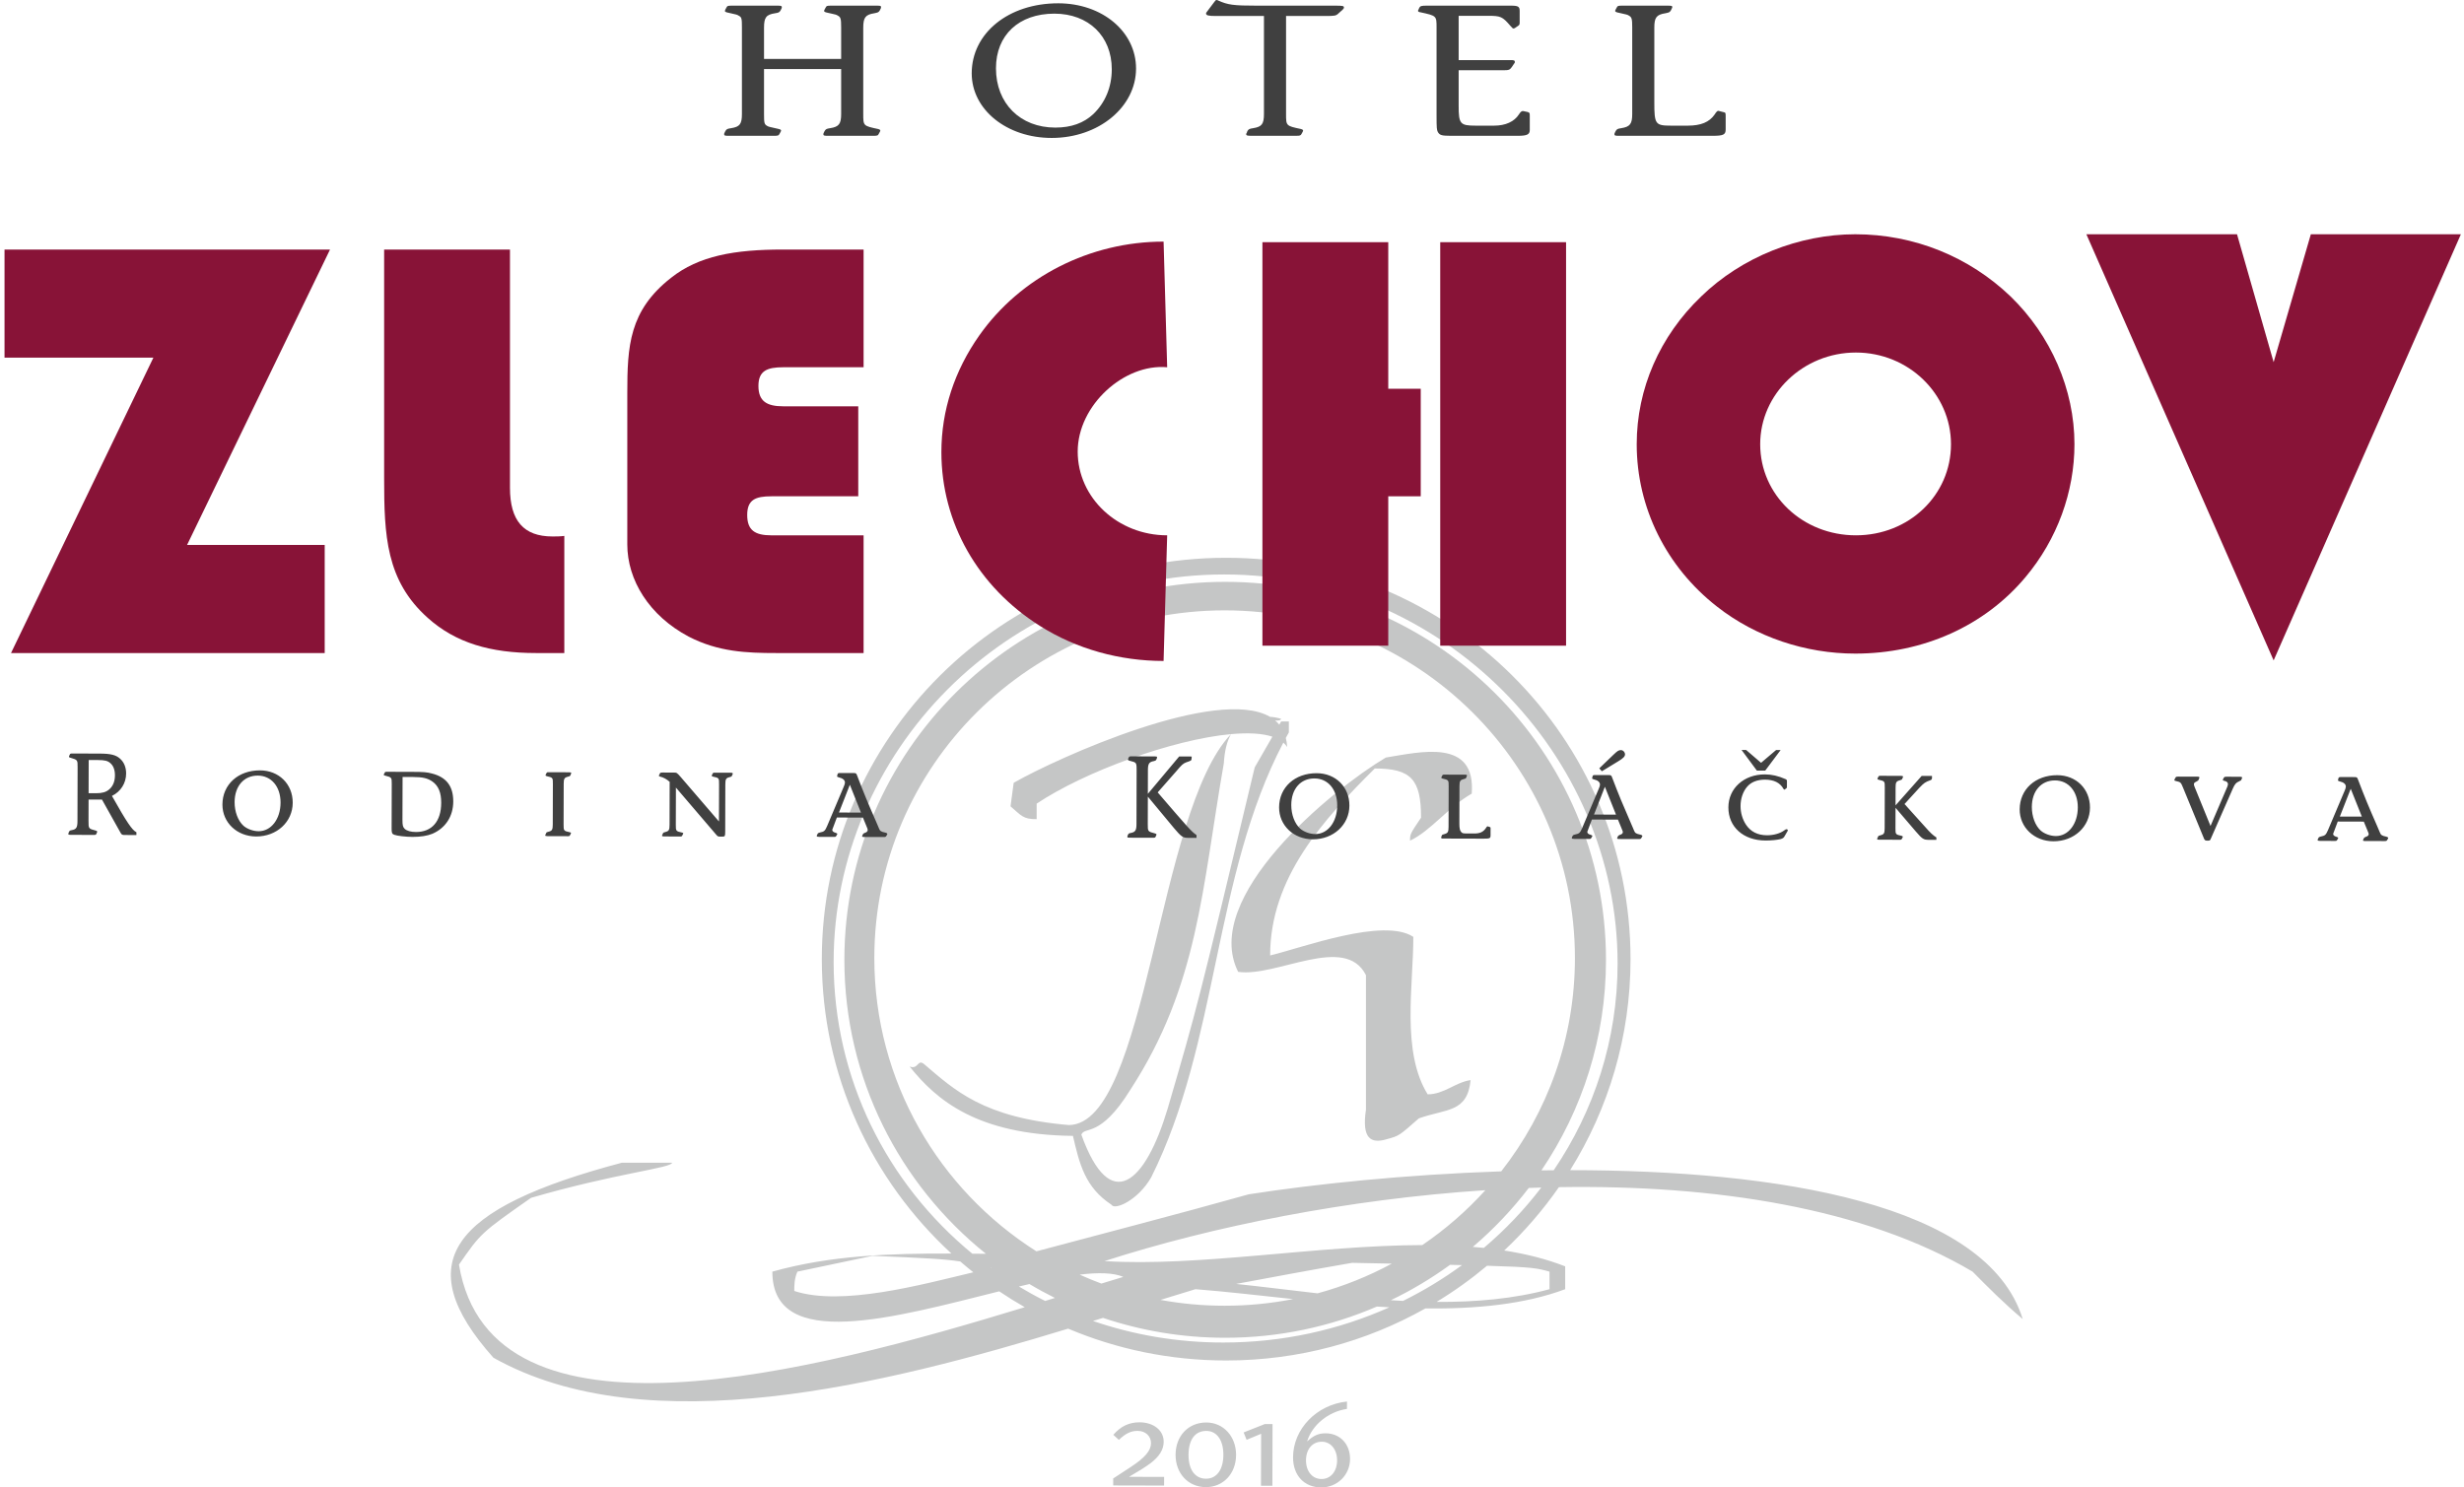 <svg width="159" height="96" viewBox="0 0 159 96" fill="none" xmlns="http://www.w3.org/2000/svg">
<path fill-rule="evenodd" clip-rule="evenodd" d="M87.249 81.505C84.621 81.959 82.194 82.412 79.767 82.866C81.462 83.044 83.227 83.269 85.021 83.473C86.705 83.015 88.311 82.368 89.813 81.556L87.249 81.505ZM89.751 83.916C90.013 83.933 90.275 83.948 90.537 83.962C91.879 83.299 93.152 82.524 94.343 81.652L93.57 81.633C92.374 82.503 91.097 83.269 89.751 83.916ZM92.701 84.026C95.221 84.042 97.687 83.831 99.989 83.206V82.073C99.226 81.858 98.941 81.778 95.957 81.693C94.935 82.55 93.848 83.331 92.701 84.026ZM79.124 87.807C75.505 87.807 72.058 87.076 68.926 85.752C57.16 89.343 41.814 93.221 31.841 87.629C26.381 81.505 29.01 77.99 40.132 75.042H43.368C43.368 75.382 39.727 75.722 34.267 77.31C31.032 79.578 31.032 79.578 29.617 81.619C31.681 94.068 52.492 88.531 66.126 84.368C65.564 84.046 65.015 83.704 64.48 83.344C57.817 85.004 49.839 87.299 49.839 82.073C53.587 81.021 57.439 80.893 61.395 80.905C56.252 76.174 53.031 69.412 53.031 61.903C53.031 47.6 64.716 36 79.124 36C93.532 36 105.217 47.6 105.217 61.903C105.217 66.9 103.789 71.567 101.32 75.524C114.658 75.522 128.221 77.67 130.525 85.134C129.311 84.114 128.3 83.093 127.289 82.073C120.34 77.953 110.613 76.458 100.596 76.62C99.563 78.102 98.379 79.474 97.065 80.709C98.46 80.925 99.781 81.253 101 81.732V83.206C98.374 84.188 95.248 84.484 91.976 84.449C88.182 86.586 83.797 87.807 79.124 87.807ZM62.807 82.115C62.523 81.889 62.243 81.656 61.968 81.418C60.893 81.249 59.685 81.197 56.309 81.052C54.692 81.392 53.074 81.732 51.456 82.073C51.254 82.525 51.254 82.979 51.254 83.32C54.307 84.326 59.432 82.92 62.807 82.115ZM78.936 86.648C75.978 86.648 73.152 86.157 70.532 85.257L71.175 85.057C73.651 85.889 76.302 86.341 79.06 86.341C82.539 86.341 85.848 85.622 88.847 84.327C89.117 84.344 89.387 84.36 89.657 84.374C86.398 85.833 82.766 86.648 78.936 86.648ZM67.442 83.964C66.864 83.675 66.3 83.364 65.748 83.033C65.978 82.978 66.205 82.925 66.429 82.873C66.963 83.193 67.512 83.491 68.073 83.77L67.442 83.964ZM63.96 81.852L63.929 81.831L63.994 81.846L63.96 81.852ZM62.743 80.914C57.249 76.4 53.794 69.628 53.794 62.087C53.794 48.574 64.948 37.076 78.999 37.076C93.05 37.076 104.382 48.665 104.382 62.177C104.382 67.103 102.866 71.689 100.261 75.529C99.995 75.531 99.731 75.534 99.467 75.538C102.098 71.654 103.633 66.978 103.633 61.947C103.633 48.477 92.629 37.553 79.06 37.553C65.492 37.553 54.487 48.477 54.487 61.947C54.487 69.612 58.051 76.45 63.622 80.922L62.743 80.914ZM99.457 76.645C98.369 78.069 97.126 79.374 95.751 80.54C95.516 80.516 95.279 80.494 95.041 80.475C96.376 79.339 97.586 78.064 98.65 76.672C98.919 76.662 99.188 76.653 99.457 76.645ZM79.025 39.393C91.506 39.393 101.628 49.442 101.628 61.834C101.628 67.022 99.853 71.8 96.873 75.6C90.718 75.808 84.892 76.411 80.576 77.083C75.952 78.379 71.329 79.573 66.879 80.762C60.591 76.776 56.42 69.787 56.42 61.834C56.42 49.442 66.543 39.393 79.025 39.393ZM95.849 76.816C94.642 78.151 93.275 79.342 91.78 80.358C84.979 80.376 77.358 81.771 71.274 81.392C78.258 79.14 87.014 77.396 95.849 76.816ZM83.442 83.844C82.013 84.126 80.536 84.273 79.025 84.273C77.61 84.273 76.227 84.144 74.885 83.897C75.668 83.653 76.421 83.421 77.139 83.206C79.088 83.358 81.228 83.608 83.442 83.844ZM71.07 82.843C70.595 82.666 70.127 82.473 69.668 82.266C70.86 82.121 71.839 82.136 72.487 82.412C72.037 82.547 71.562 82.692 71.07 82.843ZM89.496 73.522C88.449 73.84 87.866 73.477 88.144 71.617V62.937C86.794 60.255 82.387 63.078 79.898 62.725C77.482 57.926 85.87 51.011 89.424 48.893C91.628 48.54 95.254 47.623 94.969 51.222C93.476 52.069 92.338 53.621 90.988 54.257C90.988 53.833 90.988 53.833 91.699 52.774C91.699 50.305 91.059 49.599 88.713 49.599C85.372 52.916 81.961 56.656 81.961 61.666C84.022 61.172 89.282 59.197 91.201 60.467C91.201 63.643 90.42 67.877 92.126 70.629C93.192 70.629 93.903 69.853 94.898 69.712C94.685 71.829 93.334 71.547 91.557 72.181C90.277 73.311 90.277 73.311 89.496 73.522ZM71.724 77.757C70.017 76.628 69.663 75.146 69.236 73.311C63.029 73.245 60.401 70.969 58.697 68.834C59.272 69.058 59.198 68.309 59.644 68.689C61.596 70.349 63.439 72.139 68.98 72.612C74.057 72.532 74.637 52.4 79.435 47.381C75.646 47.728 69.974 49.808 66.895 51.868V52.868C66.018 52.886 65.883 52.617 65.209 52.041C65.276 51.561 65.343 51.08 65.412 50.523C68.312 48.869 78.541 44.283 81.949 46.263C82.181 46.277 82.421 46.32 82.669 46.392C82.641 46.5 82.498 46.515 82.284 46.499C82.382 46.581 82.472 46.672 82.552 46.77L82.671 46.564H83.169V47.27C83.103 47.389 83.037 47.508 82.972 47.627C83.018 47.808 83.049 48.001 83.059 48.213C82.993 48.108 82.909 48.014 82.813 47.929C78.286 56.569 78.65 67.254 74.283 75.993C73.415 77.49 71.923 78.126 71.724 77.757ZM79.437 47.381C79.193 47.808 79.022 48.412 78.972 49.267C77.551 57.383 77.34 63.572 72.932 70.347C70.988 73.486 69.992 72.669 69.779 73.233C71.65 78.433 73.909 76.363 75.349 71.547C77.268 64.983 77.268 64.983 80.965 49.528L82.106 47.546C81.436 47.324 80.513 47.284 79.437 47.381Z" fill="#C5C6C6"/>
<path fill-rule="evenodd" clip-rule="evenodd" d="M75.118 95.88L75.12 95.321L72.855 95.315C73.533 94.923 73.885 94.699 74.228 94.449C74.806 94.016 75.091 93.557 75.092 93.055C75.095 92.32 74.444 91.8 73.533 91.797C72.855 91.796 72.32 92.054 71.842 92.604L72.201 92.931C72.636 92.514 72.98 92.348 73.414 92.35C73.916 92.35 74.275 92.686 74.273 93.145C74.272 93.622 73.886 94.081 72.957 94.688C72.044 95.287 72.044 95.287 71.834 95.421L71.834 95.872L75.118 95.88ZM77.846 91.809C76.684 91.806 75.863 92.673 75.859 93.893C75.856 95.097 76.673 95.977 77.81 95.981C78.938 95.983 79.759 95.107 79.763 93.904C79.766 92.709 78.949 91.812 77.846 91.809ZM77.844 92.352C78.522 92.355 78.946 92.95 78.943 93.893C78.941 94.855 78.513 95.439 77.819 95.437C77.117 95.435 76.692 94.857 76.695 93.896C76.697 92.918 77.117 92.35 77.844 92.352ZM81.37 95.89L82.106 95.891L82.116 91.912L81.616 91.911L80.251 92.451L80.442 92.928L81.379 92.538L81.37 95.89ZM86.919 90.455C84.963 90.658 83.445 92.225 83.44 94.056C83.437 95.226 84.162 95.997 85.257 96C86.294 96.003 87.115 95.194 87.118 94.166C87.121 93.197 86.47 92.509 85.542 92.507C85.091 92.506 84.781 92.639 84.346 93.03C84.674 91.961 85.721 91.112 86.918 90.931L86.919 90.455ZM85.299 93.049C85.875 93.051 86.284 93.554 86.282 94.256C86.279 94.966 85.868 95.459 85.275 95.457C84.682 95.455 84.273 94.961 84.275 94.25C84.278 93.532 84.689 93.048 85.299 93.049Z" fill="#C5C6C6"/>
<path fill-rule="evenodd" clip-rule="evenodd" d="M152.409 52.705L150.989 52.701L151.691 50.908L152.409 52.705ZM152.534 53.028L152.762 53.58C152.85 53.792 152.85 53.792 152.85 53.832C152.85 53.919 152.801 53.965 152.642 54.02C152.571 54.052 152.548 54.067 152.531 54.114L152.492 54.201C152.483 54.217 152.483 54.225 152.483 54.233C152.483 54.264 152.515 54.28 152.594 54.28L153.887 54.283C153.982 54.284 154.014 54.268 154.038 54.221L154.102 54.119L154.109 54.087C154.109 54.048 154.062 54.016 153.959 53.993C153.698 53.937 153.635 53.897 153.564 53.708C153.525 53.613 153.548 53.661 153.5 53.559C153.461 53.472 153.421 53.377 153.382 53.282C152.83 52.021 152.602 51.47 152.153 50.295C152.114 50.177 152.075 50.154 151.955 50.153L151.091 50.151C150.948 50.151 150.924 50.159 150.9 50.221L150.877 50.316C150.868 50.339 150.868 50.347 150.868 50.355C150.868 50.394 150.908 50.418 150.987 50.434C151.233 50.49 151.375 50.608 151.375 50.766C151.374 50.837 151.35 50.915 151.295 51.041L150.225 53.573C150.089 53.888 150.034 53.934 149.765 53.989C149.653 54.02 149.62 54.036 149.597 54.107L149.556 54.193V54.217C149.556 54.256 149.603 54.272 149.716 54.272L150.668 54.275C150.762 54.275 150.786 54.267 150.818 54.204L150.867 54.126C150.874 54.102 150.883 54.087 150.883 54.087C150.883 54.055 150.842 54.031 150.771 54.008C150.636 53.976 150.558 53.904 150.558 53.834C150.558 53.803 150.565 53.771 150.606 53.684L150.853 53.023L152.534 53.028ZM142.643 53.309L141.619 50.795C141.579 50.684 141.572 50.669 141.572 50.621C141.572 50.542 141.604 50.504 141.723 50.449C141.85 50.378 141.858 50.378 141.881 50.307L141.913 50.229C141.922 50.213 141.929 50.197 141.929 50.189C141.93 50.142 141.89 50.126 141.787 50.126L140.574 50.123C140.439 50.122 140.415 50.13 140.375 50.201L140.318 50.311C140.31 50.319 140.31 50.327 140.31 50.343C140.31 50.382 140.343 50.398 140.43 50.414C140.708 50.477 140.732 50.493 140.865 50.824L142.221 54.119C142.26 54.221 142.308 54.252 142.395 54.253L142.513 54.253C142.593 54.253 142.616 54.23 142.656 54.143L144.093 50.872C144.212 50.605 144.3 50.511 144.467 50.44C144.61 50.37 144.617 50.37 144.641 50.307L144.681 50.205V50.189C144.673 50.15 144.65 50.133 144.571 50.133L143.667 50.131C143.563 50.131 143.532 50.147 143.492 50.209L143.452 50.295C143.444 50.312 143.436 50.327 143.436 50.335C143.436 50.366 143.467 50.382 143.539 50.398C143.689 50.43 143.769 50.501 143.768 50.611C143.768 50.659 143.752 50.714 143.72 50.792L142.643 53.309ZM132.609 50.369C133.481 50.371 134.082 51.081 134.08 52.113C134.076 53.175 133.472 53.961 132.663 53.959C132.314 53.958 131.926 53.815 131.689 53.61C131.333 53.286 131.113 52.703 131.113 52.081C131.117 51.05 131.712 50.367 132.609 50.369ZM132.753 50.031C131.341 50.027 130.332 50.945 130.328 52.236C130.325 53.401 131.267 54.295 132.503 54.298C133.836 54.302 134.861 53.359 134.865 52.122C134.867 50.918 133.975 50.034 132.753 50.031ZM122.318 51.979L122.321 50.829C122.322 50.499 122.362 50.428 122.576 50.366L122.695 50.327C122.726 50.311 122.735 50.303 122.751 50.264L122.798 50.154V50.13C122.791 50.083 122.775 50.075 122.664 50.075L121.34 50.071C121.253 50.071 121.237 50.079 121.204 50.142L121.157 50.236C121.149 50.243 121.149 50.252 121.149 50.267C121.149 50.291 121.172 50.307 121.22 50.323C121.624 50.418 121.624 50.418 121.623 50.827L121.616 53.441C121.615 53.772 121.576 53.85 121.361 53.905L121.234 53.944C121.21 53.959 121.202 53.968 121.186 54.007L121.138 54.117C121.131 54.125 121.131 54.141 121.131 54.141C121.122 54.18 121.162 54.196 121.273 54.196L122.598 54.199C122.676 54.2 122.7 54.192 122.732 54.129L122.78 54.035C122.788 54.027 122.788 54.011 122.788 54.003C122.788 53.98 122.764 53.964 122.717 53.948C122.313 53.86 122.313 53.852 122.313 53.443L122.318 52.136L123.621 53.659C124.049 54.156 124.128 54.203 124.469 54.204L124.952 54.206L124.953 54.048C124.747 53.922 124.573 53.764 124.193 53.33L123.616 52.691L123.055 52.067C123.008 52.004 122.952 51.949 122.896 51.894L123.859 50.841C124.161 50.528 124.225 50.48 124.566 50.355C124.646 50.324 124.661 50.3 124.67 50.214L124.67 50.08L124.004 50.078L122.318 51.979ZM113.64 49.232L112.674 48.402L112.381 48.402L113.369 49.735L113.908 49.736L114.903 48.408L114.609 48.408L113.64 49.232ZM115.31 50.425C115.31 50.339 115.293 50.323 115.215 50.283C114.748 50.077 114.327 49.982 113.892 49.98C112.536 49.977 111.534 50.879 111.531 52.107C111.527 53.375 112.5 54.245 113.927 54.248C114.284 54.249 114.673 54.211 114.903 54.155C115.03 54.116 115.086 54.085 115.141 53.998L115.332 53.668C115.365 53.613 115.365 53.613 115.365 53.59C115.365 53.55 115.326 53.519 115.285 53.518C115.245 53.518 115.222 53.534 115.143 53.589C114.888 53.785 114.46 53.91 114.024 53.909C113.421 53.907 112.97 53.678 112.669 53.228C112.441 52.881 112.315 52.456 112.316 52.023C112.317 51.55 112.469 51.094 112.739 50.78C112.994 50.474 113.398 50.318 113.898 50.319C114.469 50.321 114.865 50.518 115.086 50.912C115.101 50.944 115.125 50.967 115.134 50.967C115.142 50.968 115.158 50.96 115.182 50.944L115.253 50.889C115.309 50.85 115.309 50.842 115.309 50.755L115.31 50.425ZM103.367 49.779L104.422 49.136C104.748 48.94 104.86 48.822 104.861 48.689C104.861 48.547 104.734 48.413 104.599 48.412C104.456 48.412 104.377 48.459 104.107 48.718L103.201 49.589L103.367 49.779ZM104.279 52.576L102.86 52.572L103.562 50.779L104.279 52.576ZM104.405 52.899L104.633 53.451C104.72 53.663 104.72 53.663 104.72 53.703C104.719 53.789 104.672 53.836 104.513 53.891C104.442 53.922 104.417 53.938 104.402 53.985L104.362 54.072C104.354 54.087 104.354 54.096 104.354 54.103C104.354 54.135 104.385 54.15 104.465 54.151L105.757 54.154C105.852 54.154 105.884 54.139 105.909 54.092L105.972 53.989L105.98 53.958C105.981 53.919 105.933 53.887 105.829 53.863C105.568 53.807 105.505 53.768 105.433 53.578C105.395 53.484 105.418 53.532 105.371 53.429C105.331 53.343 105.292 53.248 105.252 53.153C104.701 51.892 104.472 51.34 104.023 50.166C103.984 50.048 103.945 50.024 103.825 50.024L102.961 50.022C102.818 50.021 102.795 50.029 102.771 50.092L102.747 50.187C102.739 50.21 102.739 50.218 102.739 50.226C102.738 50.265 102.779 50.289 102.857 50.305C103.104 50.36 103.246 50.479 103.245 50.637C103.245 50.707 103.221 50.786 103.165 50.912L102.096 53.444C101.961 53.758 101.905 53.805 101.635 53.86C101.523 53.891 101.49 53.907 101.467 53.977L101.427 54.064V54.088C101.427 54.127 101.474 54.143 101.587 54.143L102.538 54.145C102.633 54.146 102.657 54.138 102.689 54.075L102.736 53.996C102.745 53.973 102.753 53.957 102.753 53.957C102.753 53.926 102.713 53.902 102.642 53.878C102.507 53.847 102.428 53.775 102.428 53.705C102.428 53.673 102.436 53.642 102.476 53.555L102.724 52.894L104.405 52.899ZM96.185 53.467C96.186 53.404 96.178 53.388 96.123 53.373L96.027 53.341L95.988 53.333C95.972 53.325 95.94 53.356 95.9 53.42C95.725 53.694 95.511 53.796 95.123 53.795L94.726 53.794C94.392 53.793 94.369 53.785 94.29 53.698C94.203 53.604 94.171 53.446 94.172 53.147L94.178 50.754C94.179 50.423 94.22 50.345 94.434 50.29L94.505 50.267L94.561 50.251C94.585 50.235 94.6 50.22 94.617 50.188L94.656 50.078C94.664 50.07 94.664 50.062 94.664 50.055C94.672 50.015 94.633 49.999 94.522 49.999L93.197 49.995C93.11 49.995 93.095 50.003 93.062 50.066L93.014 50.16C93.007 50.168 93.007 50.176 93.007 50.192C93.007 50.215 93.03 50.231 93.078 50.247C93.482 50.343 93.482 50.343 93.481 50.752L93.474 53.358C93.473 53.688 93.433 53.767 93.219 53.829L93.092 53.868C93.068 53.876 93.052 53.892 93.036 53.931L92.997 54.041V54.057C93.004 54.112 93.02 54.12 93.131 54.12L95.74 54.127C96.144 54.128 96.184 54.105 96.184 53.908L96.185 53.467ZM84.821 50.241C85.692 50.243 86.293 50.953 86.29 51.984C86.288 53.047 85.683 53.833 84.874 53.831C84.526 53.83 84.137 53.687 83.9 53.481C83.544 53.158 83.323 52.575 83.325 51.953C83.328 50.922 83.924 50.238 84.821 50.241ZM84.965 49.903C83.552 49.899 82.543 50.817 82.539 52.108C82.536 53.273 83.477 54.167 84.715 54.17C86.047 54.174 87.072 53.23 87.076 51.994C87.079 50.79 86.186 49.906 84.965 49.903ZM74.07 51.235L74.074 49.7C74.076 49.299 74.147 49.181 74.441 49.126C74.568 49.095 74.584 49.087 74.624 49.009L74.656 48.93C74.663 48.914 74.663 48.891 74.663 48.875C74.663 48.828 74.632 48.82 74.513 48.819L73.014 48.816C72.88 48.815 72.864 48.823 72.831 48.902L72.8 48.972C72.792 48.996 72.784 49.012 72.784 49.028C72.784 49.051 72.807 49.075 72.863 49.091C73.18 49.178 73.188 49.178 73.235 49.21C73.33 49.281 73.346 49.336 73.345 49.698L73.336 53.186C73.335 53.587 73.263 53.705 72.969 53.76C72.842 53.782 72.827 53.798 72.787 53.877L72.755 53.955C72.747 53.971 72.747 53.995 72.747 54.011C72.747 54.058 72.778 54.066 72.897 54.066L74.396 54.07C74.522 54.07 74.546 54.062 74.579 53.984L74.611 53.913C74.618 53.889 74.626 53.874 74.626 53.858C74.627 53.834 74.603 53.811 74.547 53.795C74.064 53.668 74.064 53.668 74.065 53.188L74.07 51.416L75.761 53.452C76.212 53.988 76.331 54.075 76.648 54.076L77.211 54.078L77.211 53.897C76.863 53.652 76.674 53.431 74.705 51.142L75.906 49.776C76.264 49.352 76.335 49.289 76.542 49.203C76.875 49.093 76.875 49.086 76.891 48.975L76.9 48.826L76.091 48.824L74.07 51.235ZM55.557 52.445L54.138 52.441L54.84 50.648L55.557 52.445ZM55.683 52.768L55.911 53.32C55.998 53.532 55.998 53.532 55.998 53.572C55.998 53.659 55.95 53.705 55.791 53.76C55.72 53.791 55.696 53.808 55.68 53.855L55.64 53.941C55.632 53.956 55.632 53.965 55.632 53.973C55.632 54.004 55.664 54.02 55.743 54.02L57.035 54.023C57.131 54.023 57.162 54.008 57.186 53.961L57.25 53.859L57.258 53.827C57.259 53.788 57.211 53.756 57.108 53.732C56.846 53.677 56.783 53.637 56.712 53.448C56.673 53.353 56.696 53.401 56.649 53.298C56.61 53.212 56.57 53.117 56.531 53.022C55.979 51.761 55.751 51.21 55.302 50.035C55.263 49.917 55.223 49.893 55.104 49.893L54.24 49.891C54.097 49.89 54.073 49.899 54.049 49.961L54.025 50.056C54.017 50.079 54.017 50.087 54.017 50.095C54.017 50.134 54.056 50.158 54.136 50.174C54.382 50.23 54.524 50.348 54.523 50.506C54.523 50.577 54.499 50.655 54.443 50.781L53.374 53.313C53.238 53.628 53.183 53.675 52.913 53.729C52.802 53.76 52.769 53.776 52.745 53.847L52.705 53.933L52.705 53.957C52.705 53.996 52.752 54.012 52.864 54.012L53.816 54.015C53.911 54.015 53.935 54.007 53.967 53.944L54.015 53.866C54.023 53.842 54.031 53.827 54.031 53.827C54.031 53.795 53.991 53.771 53.92 53.748C53.786 53.716 53.706 53.645 53.706 53.574C53.706 53.542 53.715 53.511 53.754 53.424L54.002 52.763L55.683 52.768ZM43.206 53.23C43.205 53.561 43.165 53.64 42.951 53.694L42.824 53.733C42.8 53.749 42.792 53.757 42.776 53.796L42.728 53.906C42.72 53.914 42.72 53.93 42.72 53.93C42.712 53.969 42.752 53.985 42.863 53.985L43.894 53.988C43.981 53.988 43.997 53.981 44.029 53.918L44.077 53.823C44.085 53.808 44.093 53.8 44.093 53.792C44.093 53.768 44.069 53.745 44.021 53.737C43.617 53.649 43.609 53.641 43.61 53.232L43.617 50.831L46.241 53.9C46.312 53.979 46.344 53.995 46.455 53.995L46.63 53.995C46.78 53.996 46.796 53.965 46.797 53.665L46.805 50.627C46.806 50.296 46.846 50.218 47.06 50.163L47.187 50.124C47.211 50.108 47.218 50.1 47.235 50.061L47.283 49.951V49.927C47.275 49.88 47.259 49.872 47.148 49.872L46.117 49.869C46.03 49.869 46.014 49.877 45.982 49.94L45.934 50.034C45.926 50.042 45.926 50.057 45.926 50.066C45.926 50.089 45.95 50.105 45.998 50.121C46.402 50.208 46.402 50.208 46.401 50.626L46.394 53.019L43.944 50.17C43.675 49.862 43.675 49.862 43.469 49.862L42.763 49.86C42.636 49.86 42.612 49.868 42.581 49.922L42.532 50.025C42.524 50.032 42.516 50.049 42.516 50.064C42.516 50.088 42.54 50.111 42.58 50.119C42.802 50.167 43.016 50.286 43.213 50.459L43.206 53.23ZM36.375 50.599C36.376 50.268 36.416 50.19 36.63 50.135L36.757 50.096C36.781 50.08 36.788 50.072 36.812 50.033L36.853 49.923C36.86 49.915 36.86 49.907 36.86 49.899C36.868 49.86 36.829 49.844 36.718 49.844L35.394 49.84C35.306 49.84 35.291 49.848 35.258 49.911L35.211 50.005C35.203 50.013 35.203 50.021 35.203 50.037C35.203 50.06 35.227 50.076 35.274 50.092C35.678 50.188 35.678 50.188 35.677 50.596L35.67 53.21C35.669 53.541 35.629 53.62 35.415 53.674L35.288 53.713C35.264 53.728 35.256 53.737 35.24 53.776L35.193 53.886C35.185 53.894 35.185 53.91 35.185 53.91C35.177 53.949 35.216 53.965 35.327 53.965L36.651 53.969C36.731 53.969 36.754 53.961 36.786 53.898L36.834 53.804C36.842 53.788 36.85 53.78 36.85 53.773C36.85 53.749 36.827 53.725 36.779 53.717C36.375 53.63 36.367 53.621 36.368 53.212L36.375 50.599ZM25.978 50.145L26.66 50.148C27.278 50.149 27.595 50.229 27.904 50.442C28.291 50.719 28.473 51.152 28.471 51.813C28.468 53.01 27.872 53.701 26.84 53.698C26.515 53.697 26.254 53.626 26.112 53.492C26.001 53.381 25.969 53.271 25.97 52.917L25.978 50.145ZM25.271 53.458C25.27 53.757 25.294 53.82 25.437 53.876C25.634 53.948 26.189 54.013 26.618 54.014C27.141 54.015 27.585 53.944 27.903 53.811C28.752 53.444 29.246 52.682 29.248 51.729C29.251 50.745 28.809 50.161 27.874 49.923C27.549 49.835 27.319 49.818 26.629 49.817L24.956 49.812C24.868 49.812 24.853 49.82 24.821 49.875L24.773 49.969C24.765 49.985 24.765 49.993 24.765 50.009C24.765 50.032 24.788 50.048 24.836 50.056C25.272 50.167 25.28 50.176 25.279 50.569L25.271 53.458ZM16.634 50.058C17.506 50.06 18.107 50.77 18.104 51.801C18.101 52.864 17.497 53.65 16.688 53.648C16.339 53.647 15.951 53.504 15.714 53.298C15.358 52.975 15.137 52.391 15.139 51.77C15.142 50.739 15.738 50.055 16.634 50.058ZM16.778 49.72C15.366 49.716 14.357 50.634 14.353 51.925C14.35 53.09 15.291 53.983 16.529 53.987C17.86 53.991 18.886 53.047 18.889 51.811C18.893 50.607 17.999 49.723 16.778 49.72ZM5.717 51.193L5.723 49.052L6.326 49.054C6.754 49.055 6.952 49.103 7.118 49.252C7.316 49.418 7.418 49.694 7.417 50.041C7.416 50.434 7.288 50.749 7.042 50.953C6.835 51.126 6.597 51.196 6.201 51.195L5.717 51.193ZM6.58 51.605L7.772 53.734C7.851 53.876 7.882 53.892 8.065 53.892L8.802 53.894L8.803 53.713C8.526 53.578 8.194 53.089 7.224 51.37C7.795 51.089 8.137 50.546 8.139 49.924C8.14 49.531 8.006 49.192 7.745 48.963C7.484 48.726 7.144 48.639 6.43 48.637L4.677 48.632C4.543 48.632 4.527 48.64 4.495 48.718L4.463 48.789C4.455 48.813 4.447 48.828 4.447 48.844C4.447 48.868 4.47 48.883 4.526 48.899C5.009 49.042 5.009 49.042 5.008 49.515L4.999 52.994C4.998 53.404 4.926 53.522 4.64 53.576C4.505 53.599 4.49 53.615 4.449 53.693L4.418 53.772C4.41 53.788 4.41 53.811 4.41 53.827C4.41 53.874 4.441 53.882 4.56 53.882L6.043 53.886C6.178 53.887 6.194 53.879 6.226 53.8L6.257 53.73C6.265 53.706 6.274 53.69 6.274 53.675C6.274 53.651 6.25 53.627 6.194 53.611C5.711 53.484 5.711 53.484 5.712 52.996L5.716 51.603L6.58 51.605Z" fill="#404040"/>
<path fill-rule="evenodd" clip-rule="evenodd" d="M49.302 3.803V1.788C49.302 1.12 49.442 0.944 50.016 0.856C50.264 0.818 50.294 0.793 50.372 0.667L50.434 0.541C50.45 0.516 50.45 0.478 50.45 0.454C50.45 0.377 50.388 0.365 50.155 0.365H47.225C46.961 0.365 46.931 0.377 46.868 0.503L46.806 0.617C46.791 0.655 46.776 0.692 46.776 0.705C46.776 0.743 46.822 0.781 46.931 0.806C47.55 0.944 47.566 0.944 47.659 1.008C47.861 1.108 47.876 1.184 47.876 1.788V7.354C47.876 8.009 47.737 8.185 47.178 8.273C46.915 8.311 46.884 8.337 46.806 8.463L46.744 8.589C46.729 8.613 46.729 8.651 46.729 8.677C46.729 8.752 46.791 8.765 47.023 8.765H49.953C50.202 8.765 50.248 8.752 50.31 8.626L50.372 8.512C50.388 8.475 50.403 8.45 50.403 8.424C50.403 8.386 50.357 8.349 50.248 8.324C49.628 8.185 49.613 8.185 49.52 8.135C49.318 8.022 49.302 7.946 49.302 7.354V4.458H54.279V7.354C54.279 7.996 54.139 8.185 53.566 8.273C53.318 8.311 53.287 8.337 53.209 8.463L53.147 8.589C53.132 8.613 53.132 8.651 53.132 8.677C53.132 8.752 53.194 8.765 53.426 8.765H56.356C56.62 8.765 56.651 8.752 56.713 8.626L56.775 8.512C56.79 8.475 56.806 8.45 56.806 8.424C56.806 8.386 56.759 8.349 56.651 8.324C55.705 8.122 55.705 8.122 55.705 7.354V1.788C55.705 1.133 55.845 0.944 56.418 0.856C56.666 0.806 56.697 0.793 56.775 0.667L56.837 0.541C56.852 0.516 56.852 0.478 56.852 0.441C56.852 0.377 56.79 0.365 56.558 0.365H53.628C53.364 0.365 53.333 0.377 53.271 0.503L53.209 0.617C53.194 0.655 53.178 0.679 53.178 0.705C53.178 0.743 53.225 0.781 53.333 0.806C53.953 0.944 53.969 0.944 54.062 1.008C54.248 1.108 54.279 1.196 54.279 1.788V3.803H49.302Z" fill="#404040"/>
<path fill-rule="evenodd" clip-rule="evenodd" d="M68.037 0.881C70.238 0.881 71.742 2.329 71.742 4.47C71.742 5.616 71.323 6.623 70.548 7.366C69.928 7.945 69.122 8.235 68.099 8.235C65.835 8.235 64.269 6.673 64.269 4.407C64.269 2.266 65.742 0.881 68.037 0.881ZM68.285 0.213C65.076 0.213 62.704 2.14 62.704 4.734C62.704 7.076 64.967 8.903 67.866 8.903C70.889 8.903 73.308 6.913 73.308 4.42C73.308 2.039 71.122 0.213 68.285 0.213Z" fill="#404040"/>
<path fill-rule="evenodd" clip-rule="evenodd" d="M81.562 1.032V7.354C81.562 8.009 81.422 8.185 80.864 8.273C80.616 8.311 80.57 8.336 80.492 8.462L80.446 8.588C80.415 8.613 80.415 8.651 80.415 8.676C80.415 8.739 80.492 8.764 80.709 8.764H83.639C83.887 8.764 83.934 8.752 83.996 8.626L84.058 8.512C84.073 8.474 84.089 8.45 84.089 8.424C84.089 8.387 84.042 8.349 83.934 8.324C82.988 8.122 82.988 8.122 82.988 7.354V1.032H85.546C86.12 1.032 86.213 1.019 86.367 0.869L86.647 0.617C86.693 0.567 86.724 0.529 86.724 0.491C86.724 0.377 86.647 0.365 86.136 0.365H81.097C79.593 0.365 79.237 0.315 78.616 0.037C78.57 0.012 78.539 0 78.508 0C78.461 0 78.446 0.012 78.368 0.113L77.903 0.73C77.826 0.831 77.826 0.831 77.826 0.869C77.826 0.995 77.981 1.032 78.446 1.032H81.562Z" fill="#404040"/>
<path fill-rule="evenodd" clip-rule="evenodd" d="M94.126 1.02H96.018C96.839 1.02 96.948 1.07 97.459 1.662C97.614 1.826 97.614 1.838 97.661 1.838C97.692 1.838 97.739 1.826 97.769 1.8L97.971 1.662C98.048 1.612 98.063 1.562 98.063 1.448V0.705C98.063 0.428 97.971 0.365 97.506 0.365H92.048C91.723 0.365 91.646 0.39 91.584 0.503L91.537 0.617C91.506 0.655 91.506 0.68 91.506 0.705C91.506 0.743 91.553 0.781 91.662 0.793C92.7 1.02 92.7 1.02 92.7 1.775V7.455C92.7 8.273 92.715 8.375 92.778 8.512C92.901 8.727 93.025 8.765 93.63 8.765H97.955C98.545 8.765 98.715 8.677 98.715 8.387V7.455C98.715 7.291 98.7 7.266 98.575 7.228L98.343 7.178C98.297 7.166 98.297 7.166 98.266 7.166C98.188 7.166 98.111 7.228 98.018 7.38C97.707 7.858 97.15 8.11 96.405 8.11H95.227C94.219 8.11 94.126 7.996 94.126 6.826V4.534H97.009C97.366 4.534 97.428 4.508 97.552 4.332L97.739 4.055C97.754 4.042 97.754 4.017 97.754 3.992C97.739 3.891 97.692 3.878 97.459 3.878H94.126V1.02Z" fill="#404040"/>
<path fill-rule="evenodd" clip-rule="evenodd" d="M111.356 7.492C111.356 7.278 111.341 7.265 111.232 7.241L110.937 7.166L110.891 7.153C110.829 7.14 110.752 7.216 110.643 7.392C110.302 7.883 109.76 8.11 108.907 8.11H107.837C106.814 8.11 106.752 8.022 106.752 6.599V1.776C106.752 1.133 106.891 0.944 107.466 0.856C107.713 0.806 107.744 0.794 107.822 0.668L107.883 0.542C107.9 0.503 107.915 0.465 107.915 0.453C107.915 0.377 107.853 0.365 107.604 0.365H104.675C104.411 0.365 104.38 0.377 104.318 0.503L104.256 0.617C104.241 0.655 104.225 0.679 104.225 0.705C104.225 0.743 104.272 0.781 104.38 0.806C105 0.944 105.016 0.944 105.109 1.007C105.295 1.108 105.326 1.209 105.326 1.776V7.354C105.326 7.996 105.186 8.185 104.613 8.273C104.365 8.311 104.334 8.337 104.256 8.463L104.194 8.589C104.179 8.614 104.179 8.651 104.179 8.677C104.179 8.752 104.241 8.765 104.473 8.765H110.535C111.201 8.765 111.356 8.689 111.356 8.362V7.492Z" fill="#404040"/>
<path fill-rule="evenodd" clip-rule="evenodd" d="M0.292 23.083H9.898L0.711 42.148H20.953V35.172H12.071L21.296 16.106H0.292V23.083Z" fill="#881337"/>
<path fill-rule="evenodd" clip-rule="evenodd" d="M24.788 16.106V30.862C24.788 34.551 24.903 37.473 27.609 39.884C29.401 41.491 31.65 42.148 34.585 42.148H36.415V34.588C36.148 34.624 35.881 34.624 35.652 34.624C33.785 34.624 32.908 33.602 32.908 31.483V16.106H24.788Z" fill="#881337"/>
<path fill-rule="evenodd" clip-rule="evenodd" d="M55.727 42.148V34.551H49.78C48.713 34.551 48.217 34.222 48.217 33.236C48.217 32.25 48.751 32.031 49.78 32.031H55.383V26.223H50.542C49.475 26.223 48.941 25.895 48.941 24.908C48.941 23.922 49.513 23.703 50.542 23.703H55.727V16.106H50.504C47.416 16.106 45.091 16.508 43.3 17.932C40.593 20.05 40.479 22.352 40.479 25.383V35.135C40.479 37.436 41.889 39.737 44.443 41.089C46.349 42.075 48.179 42.148 50.085 42.148H55.727Z" fill="#881337"/>
<path fill-rule="evenodd" clip-rule="evenodd" d="M75.317 34.55C72.139 34.55 69.543 32.14 69.543 29.145C69.543 26.15 72.551 23.449 75.317 23.703L75.085 15.594C70.357 15.594 65.86 17.858 63.188 21.657C61.597 23.92 60.747 26.478 60.747 29.181C60.747 33.747 63.11 37.874 67.102 40.395C69.466 41.892 72.256 42.659 75.085 42.659L75.317 34.55Z" fill="#881337"/>
<path fill-rule="evenodd" clip-rule="evenodd" d="M92.937 41.673H101.057V15.631H92.937V41.673ZM81.463 41.673H89.583V32.031H91.679V25.091H89.583V15.631H81.463V41.673Z" fill="#881337"/>
<path fill-rule="evenodd" clip-rule="evenodd" d="M105.616 28.67C105.616 32.761 107.522 36.596 110.801 39.153C113.316 41.125 116.519 42.184 119.721 42.184C124.105 42.184 128.069 40.394 130.699 37.254C132.757 34.806 133.863 31.738 133.863 28.67C133.863 25.127 132.339 21.657 129.746 19.137C127.078 16.581 123.533 15.12 119.721 15.12C116.1 15.12 112.402 16.581 109.772 19.137C107.104 21.694 105.616 25.091 105.616 28.67ZM113.584 28.67C113.584 25.419 116.366 22.753 119.759 22.753C123.152 22.753 125.896 25.419 125.896 28.67C125.896 31.957 123.189 34.55 119.759 34.55C116.328 34.55 113.584 31.957 113.584 28.67Z" fill="#881337"/>
<path fill-rule="evenodd" clip-rule="evenodd" d="M158.799 15.12H149.117L146.716 23.374L144.353 15.12H134.632L146.716 42.623L158.799 15.12Z" fill="#881337"/>
</svg>
